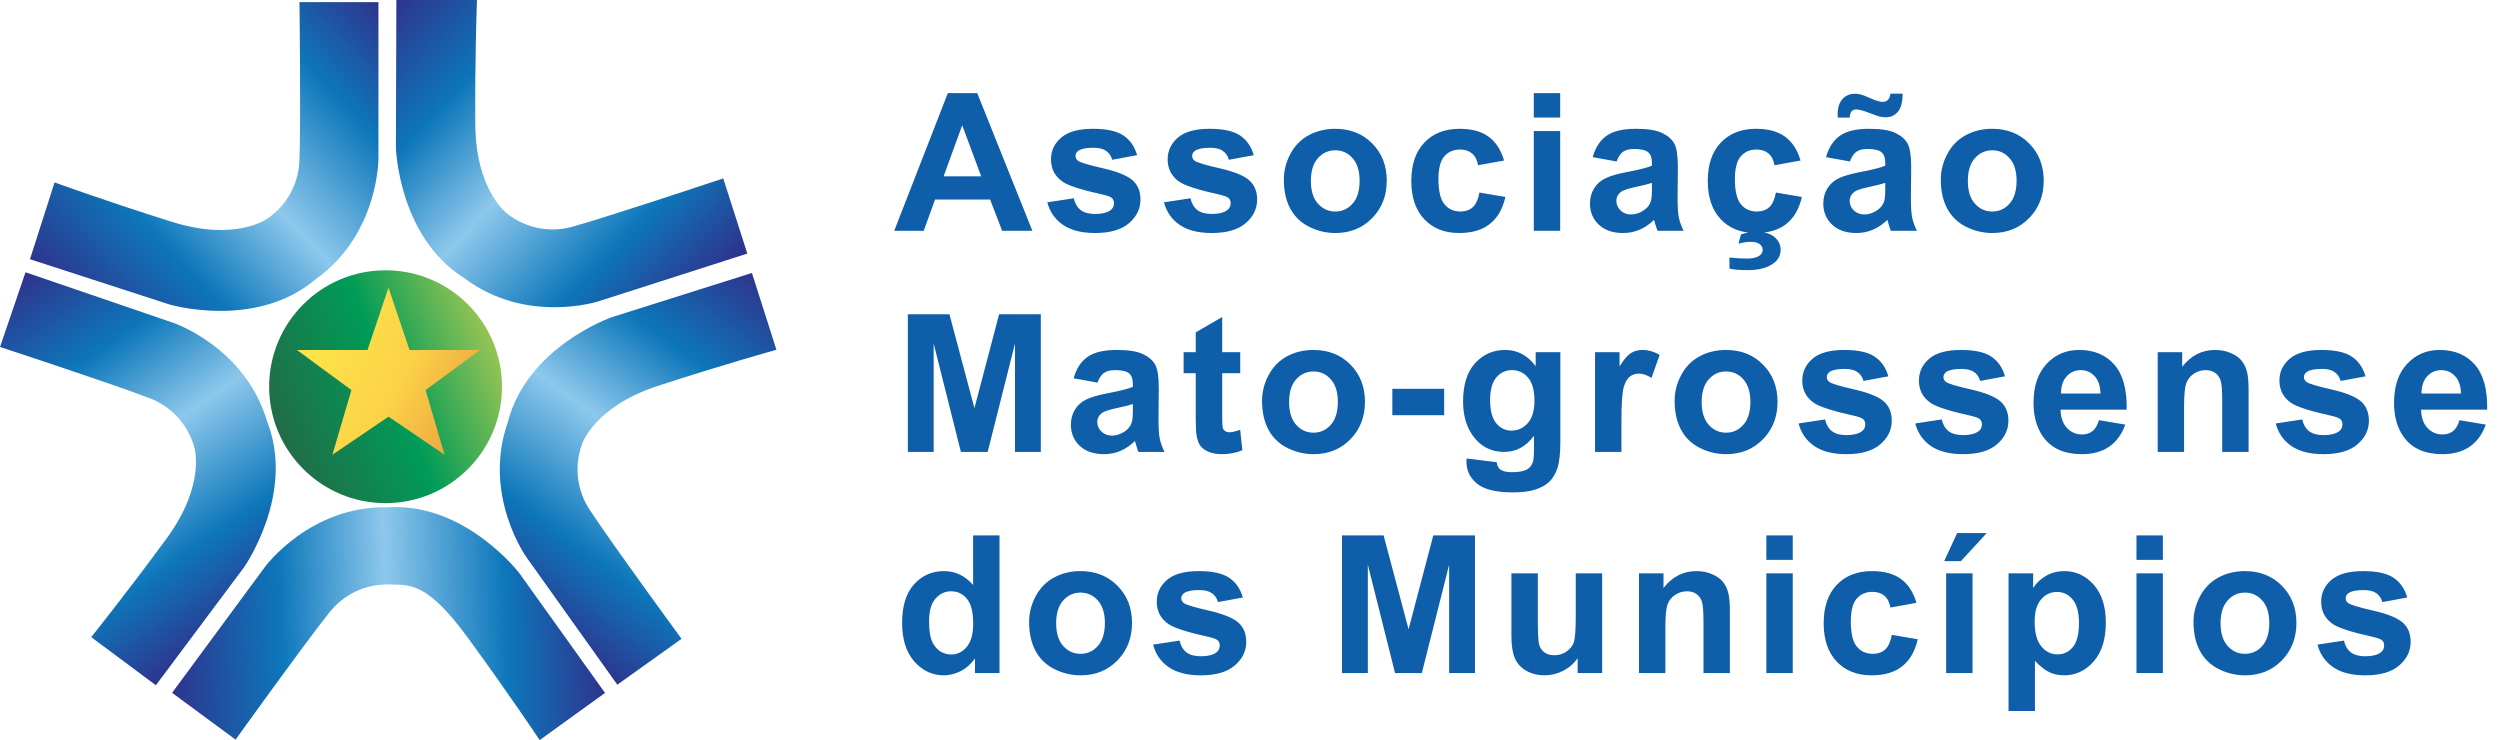 <svg width="260" height="77" viewBox="0 0 260 77" fill="none" xmlns="http://www.w3.org/2000/svg">
<path fill-rule="evenodd" clip-rule="evenodd" d="M32.775 29.079C39.376 24.432 39.359 16.508 39.359 16.508V0.223H31.146C31.146 0.223 31.295 12.202 31.146 16.536C31.11 19.024 29.864 21.338 27.809 22.739C27.809 22.739 24.546 25.148 17.948 23.091C11.35 21.034 5.676 18.971 5.676 18.971L3.117 26.959L17.67 31.68C17.67 31.68 26.604 34.29 32.775 29.079Z" fill="url(#paint0_linear_1681_2578)"/>
<path fill-rule="evenodd" clip-rule="evenodd" d="M48.27 28.913C54.707 33.783 62.239 31.339 62.239 31.339L77.722 26.371L75.217 18.553C75.217 18.553 63.859 22.352 59.697 23.532C57.317 24.256 54.735 23.775 52.775 22.243C52.775 22.243 49.486 19.871 49.432 12.952C49.377 6.033 49.604 0 49.604 0H41.222L41.174 15.327C41.174 15.327 41.417 24.624 48.27 28.913Z" fill="url(#paint1_linear_1681_2578)"/>
<path fill-rule="evenodd" clip-rule="evenodd" d="M60.538 46.168C60.538 46.168 61.795 42.309 68.364 40.152C74.934 37.994 80.747 36.376 80.747 36.376L78.2 28.386L63.601 32.998C63.601 32.998 54.81 36.063 52.815 43.902C50.136 51.52 54.753 57.957 54.753 57.957L64.199 71.207L70.88 66.44C70.88 66.44 63.807 56.774 61.417 53.158C60.003 51.111 59.675 48.502 60.538 46.168Z" fill="url(#paint2_linear_1681_2578)"/>
<path fill-rule="evenodd" clip-rule="evenodd" d="M40.301 52.76C32.234 52.577 27.551 58.965 27.551 58.965L17.896 72.052L24.5 76.923C24.5 76.923 31.484 67.182 34.178 63.798C35.682 61.818 38.057 60.695 40.541 60.79C42.868 60.79 44.597 60.79 48.685 66.368C52.772 71.946 56.127 76.968 56.127 76.968L62.923 72.064L54.015 59.616C54.015 59.616 48.364 52.224 40.301 52.76Z" fill="url(#paint3_linear_1681_2578)"/>
<path fill-rule="evenodd" clip-rule="evenodd" d="M27.792 43.867C25.533 36.115 18.034 33.58 18.034 33.58L2.654 28.317L0 36.089C0 36.089 11.375 39.813 15.423 41.361C17.761 42.198 19.547 44.122 20.209 46.517C20.209 46.517 21.434 50.385 17.346 55.972C13.259 61.558 9.486 66.262 9.486 66.262L16.21 71.267L25.37 59.011C25.37 59.011 30.743 51.402 27.792 43.867Z" fill="url(#paint4_linear_1681_2578)"/>
<path fill-rule="evenodd" clip-rule="evenodd" d="M40.1 52.326C46.788 52.326 52.209 46.905 52.209 40.218C52.209 33.53 46.788 28.109 40.1 28.109C33.413 28.109 27.992 33.53 27.992 40.218C27.992 46.905 33.413 52.326 40.1 52.326Z" fill="url(#paint5_linear_1681_2578)"/>
<path fill-rule="evenodd" clip-rule="evenodd" d="M49.921 36.401H42.588L40.404 29.915L38.22 36.401H30.886L36.548 40.567L34.57 47.294L40.404 43.334L46.237 47.294L44.259 40.567L49.921 36.401Z" fill="url(#paint6_linear_1681_2578)"/>
<path d="M107.365 24H104.221L102.971 20.748H97.248L96.066 24H93L98.576 9.684H101.633L107.365 24ZM102.043 18.336L100.07 13.023L98.137 18.336H102.043ZM108.922 21.041L111.676 20.621C111.793 21.155 112.031 21.562 112.389 21.842C112.747 22.115 113.248 22.252 113.893 22.252C114.602 22.252 115.136 22.122 115.494 21.861C115.735 21.679 115.855 21.435 115.855 21.129C115.855 20.921 115.79 20.748 115.66 20.611C115.523 20.481 115.217 20.361 114.742 20.25C112.529 19.762 111.126 19.316 110.533 18.912C109.713 18.352 109.303 17.574 109.303 16.578C109.303 15.68 109.658 14.925 110.367 14.312C111.077 13.7 112.177 13.395 113.668 13.395C115.087 13.395 116.142 13.626 116.832 14.088C117.522 14.55 117.997 15.234 118.258 16.139L115.67 16.617C115.559 16.213 115.348 15.904 115.035 15.69C114.729 15.475 114.29 15.367 113.717 15.367C112.994 15.367 112.477 15.468 112.164 15.67C111.956 15.813 111.852 15.999 111.852 16.227C111.852 16.422 111.943 16.588 112.125 16.725C112.372 16.907 113.225 17.164 114.684 17.496C116.148 17.828 117.171 18.235 117.75 18.717C118.323 19.205 118.609 19.885 118.609 20.758C118.609 21.708 118.212 22.525 117.418 23.209C116.624 23.893 115.449 24.234 113.893 24.234C112.48 24.234 111.36 23.948 110.533 23.375C109.713 22.802 109.176 22.024 108.922 21.041ZM121.055 21.041L123.809 20.621C123.926 21.155 124.163 21.562 124.521 21.842C124.88 22.115 125.381 22.252 126.025 22.252C126.735 22.252 127.269 22.122 127.627 21.861C127.868 21.679 127.988 21.435 127.988 21.129C127.988 20.921 127.923 20.748 127.793 20.611C127.656 20.481 127.35 20.361 126.875 20.25C124.661 19.762 123.258 19.316 122.666 18.912C121.846 18.352 121.436 17.574 121.436 16.578C121.436 15.68 121.79 14.925 122.5 14.312C123.21 13.7 124.31 13.395 125.801 13.395C127.22 13.395 128.275 13.626 128.965 14.088C129.655 14.55 130.13 15.234 130.391 16.139L127.803 16.617C127.692 16.213 127.48 15.904 127.168 15.69C126.862 15.475 126.423 15.367 125.85 15.367C125.127 15.367 124.609 15.468 124.297 15.67C124.089 15.813 123.984 15.999 123.984 16.227C123.984 16.422 124.076 16.588 124.258 16.725C124.505 16.907 125.358 17.164 126.816 17.496C128.281 17.828 129.303 18.235 129.883 18.717C130.456 19.205 130.742 19.885 130.742 20.758C130.742 21.708 130.345 22.525 129.551 23.209C128.757 23.893 127.581 24.234 126.025 24.234C124.613 24.234 123.493 23.948 122.666 23.375C121.846 22.802 121.309 22.024 121.055 21.041ZM133.52 18.668C133.52 17.756 133.744 16.874 134.193 16.021C134.643 15.169 135.277 14.518 136.098 14.068C136.924 13.619 137.846 13.395 138.861 13.395C140.43 13.395 141.716 13.906 142.719 14.928C143.721 15.943 144.223 17.229 144.223 18.785C144.223 20.354 143.715 21.656 142.699 22.691C141.69 23.72 140.417 24.234 138.881 24.234C137.93 24.234 137.022 24.02 136.156 23.59C135.297 23.16 134.643 22.532 134.193 21.705C133.744 20.872 133.52 19.859 133.52 18.668ZM136.332 18.814C136.332 19.843 136.576 20.631 137.064 21.178C137.553 21.725 138.155 21.998 138.871 21.998C139.587 21.998 140.186 21.725 140.668 21.178C141.156 20.631 141.4 19.837 141.4 18.795C141.4 17.779 141.156 16.998 140.668 16.451C140.186 15.904 139.587 15.631 138.871 15.631C138.155 15.631 137.553 15.904 137.064 16.451C136.576 16.998 136.332 17.786 136.332 18.814ZM156.424 16.695L153.719 17.184C153.628 16.643 153.419 16.236 153.094 15.963C152.775 15.69 152.358 15.553 151.844 15.553C151.16 15.553 150.613 15.79 150.203 16.266C149.799 16.734 149.598 17.522 149.598 18.629C149.598 19.859 149.803 20.729 150.213 21.236C150.63 21.744 151.186 21.998 151.883 21.998C152.404 21.998 152.83 21.852 153.162 21.559C153.494 21.259 153.729 20.748 153.865 20.025L156.561 20.484C156.281 21.721 155.743 22.656 154.949 23.287C154.155 23.919 153.09 24.234 151.756 24.234C150.239 24.234 149.028 23.756 148.123 22.799C147.225 21.842 146.775 20.517 146.775 18.824C146.775 17.112 147.228 15.781 148.133 14.83C149.038 13.873 150.262 13.395 151.805 13.395C153.068 13.395 154.07 13.668 154.812 14.215C155.561 14.755 156.098 15.582 156.424 16.695ZM159.514 12.223V9.684H162.258V12.223H159.514ZM159.514 24V13.629H162.258V24H159.514ZM168.131 16.793L165.641 16.344C165.921 15.341 166.402 14.599 167.086 14.117C167.77 13.635 168.785 13.395 170.133 13.395C171.357 13.395 172.268 13.541 172.867 13.834C173.466 14.12 173.886 14.488 174.127 14.938C174.374 15.38 174.498 16.197 174.498 17.389L174.469 20.592C174.469 21.503 174.511 22.177 174.596 22.613C174.687 23.043 174.853 23.505 175.094 24H172.379C172.307 23.818 172.219 23.547 172.115 23.189C172.07 23.027 172.037 22.919 172.018 22.867C171.549 23.323 171.048 23.665 170.514 23.893C169.98 24.12 169.41 24.234 168.805 24.234C167.737 24.234 166.894 23.945 166.275 23.365C165.663 22.786 165.357 22.053 165.357 21.168C165.357 20.582 165.497 20.061 165.777 19.605C166.057 19.143 166.448 18.792 166.949 18.551C167.457 18.303 168.186 18.088 169.137 17.906C170.419 17.665 171.308 17.441 171.803 17.232V16.959C171.803 16.432 171.673 16.057 171.412 15.836C171.152 15.608 170.66 15.494 169.938 15.494C169.449 15.494 169.068 15.592 168.795 15.787C168.521 15.976 168.3 16.311 168.131 16.793ZM171.803 19.02C171.451 19.137 170.895 19.277 170.133 19.439C169.371 19.602 168.873 19.762 168.639 19.918C168.281 20.172 168.102 20.494 168.102 20.885C168.102 21.269 168.245 21.601 168.531 21.881C168.818 22.161 169.182 22.301 169.625 22.301C170.12 22.301 170.592 22.138 171.041 21.812C171.373 21.565 171.591 21.262 171.695 20.904C171.767 20.67 171.803 20.224 171.803 19.566V19.02ZM187.256 16.695L184.551 17.184C184.46 16.643 184.251 16.236 183.926 15.963C183.607 15.69 183.19 15.553 182.676 15.553C181.992 15.553 181.445 15.79 181.035 16.266C180.632 16.734 180.43 17.522 180.43 18.629C180.43 19.859 180.635 20.729 181.045 21.236C181.462 21.744 182.018 21.998 182.715 21.998C183.236 21.998 183.662 21.852 183.994 21.559C184.326 21.259 184.561 20.748 184.697 20.025L187.393 20.484C187.113 21.721 186.576 22.656 185.781 23.287C184.987 23.919 183.923 24.234 182.588 24.234C181.071 24.234 179.86 23.756 178.955 22.799C178.057 21.842 177.607 20.517 177.607 18.824C177.607 17.112 178.06 15.781 178.965 14.83C179.87 13.873 181.094 13.395 182.637 13.395C183.9 13.395 184.902 13.668 185.645 14.215C186.393 14.755 186.93 15.582 187.256 16.695ZM179.863 27.936V26.783C180.534 26.855 181.149 26.891 181.709 26.891C182.288 26.891 182.718 26.787 182.998 26.578C183.213 26.422 183.32 26.22 183.32 25.973C183.32 25.751 183.219 25.559 183.018 25.396C182.816 25.234 182.503 25.152 182.08 25.152C181.663 25.152 181.237 25.217 180.801 25.348L181.055 24.381C181.562 24.205 182.109 24.117 182.695 24.117C183.509 24.117 184.128 24.296 184.551 24.654C184.974 25.012 185.186 25.449 185.186 25.963C185.186 26.536 184.951 27.001 184.482 27.359C183.851 27.848 182.946 28.092 181.768 28.092C180.928 28.092 180.293 28.04 179.863 27.936ZM192.396 16.793L189.906 16.344C190.186 15.341 190.668 14.599 191.352 14.117C192.035 13.635 193.051 13.395 194.398 13.395C195.622 13.395 196.534 13.541 197.133 13.834C197.732 14.12 198.152 14.488 198.393 14.938C198.64 15.38 198.764 16.197 198.764 17.389L198.734 20.592C198.734 21.503 198.777 22.177 198.861 22.613C198.952 23.043 199.118 23.505 199.359 24H196.645C196.573 23.818 196.485 23.547 196.381 23.189C196.335 23.027 196.303 22.919 196.283 22.867C195.814 23.323 195.313 23.665 194.779 23.893C194.245 24.12 193.676 24.234 193.07 24.234C192.003 24.234 191.16 23.945 190.541 23.365C189.929 22.786 189.623 22.053 189.623 21.168C189.623 20.582 189.763 20.061 190.043 19.605C190.323 19.143 190.714 18.792 191.215 18.551C191.723 18.303 192.452 18.088 193.402 17.906C194.685 17.665 195.574 17.441 196.068 17.232V16.959C196.068 16.432 195.938 16.057 195.678 15.836C195.417 15.608 194.926 15.494 194.203 15.494C193.715 15.494 193.334 15.592 193.061 15.787C192.787 15.976 192.566 16.311 192.396 16.793ZM196.068 19.02C195.717 19.137 195.16 19.277 194.398 19.439C193.637 19.602 193.139 19.762 192.904 19.918C192.546 20.172 192.367 20.494 192.367 20.885C192.367 21.269 192.51 21.601 192.797 21.881C193.083 22.161 193.448 22.301 193.891 22.301C194.385 22.301 194.857 22.138 195.307 21.812C195.639 21.565 195.857 21.262 195.961 20.904C196.033 20.67 196.068 20.224 196.068 19.566V19.02ZM192.377 12.232H191.127C191.12 12.083 191.117 11.966 191.117 11.881C191.117 11.197 191.283 10.673 191.615 10.309C191.947 9.938 192.374 9.752 192.895 9.752C193.122 9.752 193.334 9.778 193.529 9.83C193.725 9.876 194.079 10.016 194.594 10.25C195.115 10.478 195.521 10.592 195.814 10.592C196.023 10.592 196.195 10.527 196.332 10.396C196.475 10.266 196.566 10.048 196.605 9.742H197.875C197.868 10.621 197.702 11.249 197.377 11.627C197.058 12.005 196.645 12.193 196.137 12.193C195.915 12.193 195.697 12.171 195.482 12.125C195.333 12.086 194.958 11.953 194.359 11.725C193.76 11.497 193.324 11.383 193.051 11.383C192.842 11.383 192.68 11.448 192.562 11.578C192.445 11.702 192.383 11.92 192.377 12.232ZM201.844 18.668C201.844 17.756 202.068 16.874 202.518 16.021C202.967 15.169 203.602 14.518 204.422 14.068C205.249 13.619 206.17 13.395 207.186 13.395C208.755 13.395 210.04 13.906 211.043 14.928C212.046 15.943 212.547 17.229 212.547 18.785C212.547 20.354 212.039 21.656 211.023 22.691C210.014 23.72 208.742 24.234 207.205 24.234C206.255 24.234 205.346 24.02 204.48 23.59C203.621 23.16 202.967 22.532 202.518 21.705C202.068 20.872 201.844 19.859 201.844 18.668ZM204.656 18.814C204.656 19.843 204.9 20.631 205.389 21.178C205.877 21.725 206.479 21.998 207.195 21.998C207.911 21.998 208.51 21.725 208.992 21.178C209.48 20.631 209.725 19.837 209.725 18.795C209.725 17.779 209.48 16.998 208.992 16.451C208.51 15.904 207.911 15.631 207.195 15.631C206.479 15.631 205.877 15.904 205.389 16.451C204.9 16.998 204.656 17.786 204.656 18.814ZM94.416 47V32.684H98.742L101.34 42.449L103.908 32.684H108.244V47H105.559V35.73L102.717 47H99.934L97.102 35.73V47H94.416ZM114.146 39.793L111.656 39.344C111.936 38.341 112.418 37.599 113.102 37.117C113.785 36.635 114.801 36.395 116.148 36.395C117.372 36.395 118.284 36.541 118.883 36.834C119.482 37.12 119.902 37.488 120.143 37.938C120.39 38.38 120.514 39.197 120.514 40.389L120.484 43.592C120.484 44.503 120.527 45.177 120.611 45.613C120.702 46.043 120.868 46.505 121.109 47H118.395C118.323 46.818 118.235 46.547 118.131 46.19C118.085 46.027 118.053 45.919 118.033 45.867C117.564 46.323 117.063 46.665 116.529 46.893C115.995 47.12 115.426 47.234 114.82 47.234C113.753 47.234 112.91 46.945 112.291 46.365C111.679 45.786 111.373 45.053 111.373 44.168C111.373 43.582 111.513 43.061 111.793 42.605C112.073 42.143 112.464 41.792 112.965 41.551C113.473 41.303 114.202 41.089 115.152 40.906C116.435 40.665 117.324 40.441 117.818 40.232V39.959C117.818 39.432 117.688 39.057 117.428 38.836C117.167 38.608 116.676 38.494 115.953 38.494C115.465 38.494 115.084 38.592 114.811 38.787C114.537 38.976 114.316 39.311 114.146 39.793ZM117.818 42.02C117.467 42.137 116.91 42.277 116.148 42.44C115.387 42.602 114.889 42.762 114.654 42.918C114.296 43.172 114.117 43.494 114.117 43.885C114.117 44.269 114.26 44.601 114.547 44.881C114.833 45.161 115.198 45.301 115.641 45.301C116.135 45.301 116.607 45.138 117.057 44.812C117.389 44.565 117.607 44.262 117.711 43.904C117.783 43.67 117.818 43.224 117.818 42.566V42.02ZM128.984 36.629V38.816H127.109V42.996C127.109 43.842 127.126 44.337 127.158 44.48C127.197 44.617 127.279 44.731 127.402 44.822C127.533 44.913 127.689 44.959 127.871 44.959C128.125 44.959 128.493 44.871 128.975 44.695L129.209 46.824C128.571 47.098 127.848 47.234 127.041 47.234C126.546 47.234 126.1 47.153 125.703 46.99C125.306 46.821 125.013 46.606 124.824 46.346C124.642 46.079 124.515 45.721 124.443 45.272C124.385 44.953 124.355 44.308 124.355 43.338V38.816H123.096V36.629H124.355V34.568L127.109 32.967V36.629H128.984ZM131.254 41.668C131.254 40.757 131.479 39.874 131.928 39.022C132.377 38.169 133.012 37.518 133.832 37.068C134.659 36.619 135.58 36.395 136.596 36.395C138.165 36.395 139.451 36.906 140.453 37.928C141.456 38.943 141.957 40.229 141.957 41.785C141.957 43.354 141.449 44.656 140.434 45.691C139.424 46.72 138.152 47.234 136.615 47.234C135.665 47.234 134.757 47.02 133.891 46.59C133.031 46.16 132.377 45.532 131.928 44.705C131.479 43.872 131.254 42.859 131.254 41.668ZM134.066 41.815C134.066 42.843 134.311 43.631 134.799 44.178C135.287 44.725 135.889 44.998 136.605 44.998C137.322 44.998 137.921 44.725 138.402 44.178C138.891 43.631 139.135 42.837 139.135 41.795C139.135 40.779 138.891 39.998 138.402 39.451C137.921 38.904 137.322 38.631 136.605 38.631C135.889 38.631 135.287 38.904 134.799 39.451C134.311 39.998 134.066 40.786 134.066 41.815ZM144.803 43.182V40.438H150.193V43.182H144.803ZM152.521 47.684L155.656 48.065C155.708 48.429 155.829 48.68 156.018 48.816C156.278 49.012 156.688 49.109 157.248 49.109C157.964 49.109 158.501 49.002 158.859 48.787C159.1 48.644 159.283 48.413 159.406 48.094C159.491 47.866 159.533 47.446 159.533 46.834V45.32C158.713 46.44 157.678 47 156.428 47C155.035 47 153.931 46.411 153.117 45.232C152.479 44.301 152.16 43.143 152.16 41.756C152.16 40.018 152.577 38.69 153.41 37.772C154.25 36.853 155.292 36.395 156.535 36.395C157.818 36.395 158.876 36.958 159.709 38.084V36.629H162.277V45.935C162.277 47.16 162.176 48.074 161.975 48.68C161.773 49.285 161.49 49.76 161.125 50.105C160.76 50.45 160.272 50.721 159.66 50.916C159.055 51.111 158.286 51.209 157.355 51.209C155.598 51.209 154.351 50.906 153.615 50.301C152.88 49.702 152.512 48.94 152.512 48.016C152.512 47.925 152.515 47.814 152.521 47.684ZM154.973 41.6C154.973 42.7 155.184 43.507 155.607 44.022C156.037 44.529 156.564 44.783 157.189 44.783C157.86 44.783 158.426 44.523 158.889 44.002C159.351 43.475 159.582 42.697 159.582 41.668C159.582 40.594 159.361 39.796 158.918 39.275C158.475 38.755 157.915 38.494 157.238 38.494C156.581 38.494 156.037 38.751 155.607 39.266C155.184 39.773 154.973 40.551 154.973 41.6ZM168.629 47H165.885V36.629H168.434V38.103C168.87 37.407 169.26 36.948 169.605 36.727C169.957 36.505 170.354 36.395 170.797 36.395C171.422 36.395 172.024 36.567 172.604 36.912L171.754 39.305C171.292 39.005 170.862 38.855 170.465 38.855C170.081 38.855 169.755 38.963 169.488 39.178C169.221 39.386 169.01 39.767 168.854 40.32C168.704 40.874 168.629 42.033 168.629 43.797V47ZM174.16 41.668C174.16 40.757 174.385 39.874 174.834 39.022C175.283 38.169 175.918 37.518 176.738 37.068C177.565 36.619 178.486 36.395 179.502 36.395C181.071 36.395 182.357 36.906 183.359 37.928C184.362 38.943 184.863 40.229 184.863 41.785C184.863 43.354 184.355 44.656 183.34 45.691C182.331 46.72 181.058 47.234 179.521 47.234C178.571 47.234 177.663 47.02 176.797 46.59C175.938 46.16 175.283 45.532 174.834 44.705C174.385 43.872 174.16 42.859 174.16 41.668ZM176.973 41.815C176.973 42.843 177.217 43.631 177.705 44.178C178.193 44.725 178.796 44.998 179.512 44.998C180.228 44.998 180.827 44.725 181.309 44.178C181.797 43.631 182.041 42.837 182.041 41.795C182.041 40.779 181.797 39.998 181.309 39.451C180.827 38.904 180.228 38.631 179.512 38.631C178.796 38.631 178.193 38.904 177.705 39.451C177.217 39.998 176.973 40.786 176.973 41.815ZM187.055 44.041L189.809 43.621C189.926 44.155 190.163 44.562 190.521 44.842C190.88 45.115 191.381 45.252 192.025 45.252C192.735 45.252 193.269 45.122 193.627 44.861C193.868 44.679 193.988 44.435 193.988 44.129C193.988 43.921 193.923 43.748 193.793 43.611C193.656 43.481 193.35 43.361 192.875 43.25C190.661 42.762 189.258 42.316 188.666 41.912C187.846 41.352 187.436 40.574 187.436 39.578C187.436 38.68 187.79 37.925 188.5 37.312C189.21 36.7 190.31 36.395 191.801 36.395C193.22 36.395 194.275 36.626 194.965 37.088C195.655 37.55 196.13 38.234 196.391 39.139L193.803 39.617C193.692 39.214 193.48 38.904 193.168 38.69C192.862 38.475 192.423 38.367 191.85 38.367C191.127 38.367 190.609 38.468 190.297 38.67C190.089 38.813 189.984 38.999 189.984 39.227C189.984 39.422 190.076 39.588 190.258 39.725C190.505 39.907 191.358 40.164 192.816 40.496C194.281 40.828 195.303 41.235 195.883 41.717C196.456 42.205 196.742 42.885 196.742 43.758C196.742 44.708 196.345 45.525 195.551 46.209C194.757 46.893 193.581 47.234 192.025 47.234C190.613 47.234 189.493 46.948 188.666 46.375C187.846 45.802 187.309 45.024 187.055 44.041ZM199.188 44.041L201.941 43.621C202.059 44.155 202.296 44.562 202.654 44.842C203.012 45.115 203.514 45.252 204.158 45.252C204.868 45.252 205.402 45.122 205.76 44.861C206.001 44.679 206.121 44.435 206.121 44.129C206.121 43.921 206.056 43.748 205.926 43.611C205.789 43.481 205.483 43.361 205.008 43.25C202.794 42.762 201.391 42.316 200.799 41.912C199.979 41.352 199.568 40.574 199.568 39.578C199.568 38.68 199.923 37.925 200.633 37.312C201.342 36.7 202.443 36.395 203.934 36.395C205.353 36.395 206.408 36.626 207.098 37.088C207.788 37.55 208.263 38.234 208.523 39.139L205.936 39.617C205.825 39.214 205.613 38.904 205.301 38.69C204.995 38.475 204.555 38.367 203.982 38.367C203.26 38.367 202.742 38.468 202.43 38.67C202.221 38.813 202.117 38.999 202.117 39.227C202.117 39.422 202.208 39.588 202.391 39.725C202.638 39.907 203.491 40.164 204.949 40.496C206.414 40.828 207.436 41.235 208.016 41.717C208.589 42.205 208.875 42.885 208.875 43.758C208.875 44.708 208.478 45.525 207.684 46.209C206.889 46.893 205.714 47.234 204.158 47.234C202.745 47.234 201.626 46.948 200.799 46.375C199.979 45.802 199.441 45.024 199.188 44.041ZM218.293 43.699L221.027 44.158C220.676 45.161 220.119 45.926 219.357 46.453C218.602 46.974 217.655 47.234 216.516 47.234C214.712 47.234 213.378 46.645 212.512 45.467C211.828 44.523 211.486 43.331 211.486 41.893C211.486 40.174 211.936 38.829 212.834 37.859C213.732 36.883 214.868 36.395 216.242 36.395C217.785 36.395 219.003 36.906 219.895 37.928C220.786 38.943 221.213 40.503 221.174 42.605H214.299C214.318 43.419 214.54 44.054 214.963 44.51C215.386 44.959 215.913 45.184 216.545 45.184C216.975 45.184 217.336 45.066 217.629 44.832C217.922 44.598 218.143 44.22 218.293 43.699ZM218.449 40.926C218.43 40.132 218.225 39.529 217.834 39.119C217.443 38.703 216.968 38.494 216.408 38.494C215.809 38.494 215.314 38.712 214.924 39.148C214.533 39.585 214.341 40.177 214.348 40.926H218.449ZM233.854 47H231.109V41.707C231.109 40.587 231.051 39.865 230.934 39.539C230.816 39.207 230.624 38.95 230.357 38.768C230.097 38.585 229.781 38.494 229.41 38.494C228.935 38.494 228.508 38.624 228.131 38.885C227.753 39.145 227.493 39.49 227.35 39.92C227.213 40.35 227.145 41.144 227.145 42.303V47H224.4V36.629H226.949V38.152C227.854 36.98 228.993 36.395 230.367 36.395C230.973 36.395 231.526 36.505 232.027 36.727C232.529 36.941 232.906 37.218 233.16 37.557C233.421 37.895 233.6 38.279 233.697 38.709C233.801 39.139 233.854 39.754 233.854 40.555V47ZM236.68 44.041L239.434 43.621C239.551 44.155 239.788 44.562 240.146 44.842C240.505 45.115 241.006 45.252 241.65 45.252C242.36 45.252 242.894 45.122 243.252 44.861C243.493 44.679 243.613 44.435 243.613 44.129C243.613 43.921 243.548 43.748 243.418 43.611C243.281 43.481 242.975 43.361 242.5 43.25C240.286 42.762 238.883 42.316 238.291 41.912C237.471 41.352 237.061 40.574 237.061 39.578C237.061 38.68 237.415 37.925 238.125 37.312C238.835 36.7 239.935 36.395 241.426 36.395C242.845 36.395 243.9 36.626 244.59 37.088C245.28 37.55 245.755 38.234 246.016 39.139L243.428 39.617C243.317 39.214 243.105 38.904 242.793 38.69C242.487 38.475 242.048 38.367 241.475 38.367C240.752 38.367 240.234 38.468 239.922 38.67C239.714 38.813 239.609 38.999 239.609 39.227C239.609 39.422 239.701 39.588 239.883 39.725C240.13 39.907 240.983 40.164 242.441 40.496C243.906 40.828 244.928 41.235 245.508 41.717C246.081 42.205 246.367 42.885 246.367 43.758C246.367 44.708 245.97 45.525 245.176 46.209C244.382 46.893 243.206 47.234 241.65 47.234C240.238 47.234 239.118 46.948 238.291 46.375C237.471 45.802 236.934 45.024 236.68 44.041ZM255.785 43.699L258.52 44.158C258.168 45.161 257.611 45.926 256.85 46.453C256.094 46.974 255.147 47.234 254.008 47.234C252.204 47.234 250.87 46.645 250.004 45.467C249.32 44.523 248.979 43.331 248.979 41.893C248.979 40.174 249.428 38.829 250.326 37.859C251.225 36.883 252.361 36.395 253.734 36.395C255.277 36.395 256.495 36.906 257.387 37.928C258.279 38.943 258.705 40.503 258.666 42.605H251.791C251.811 43.419 252.032 44.054 252.455 44.51C252.878 44.959 253.406 45.184 254.037 45.184C254.467 45.184 254.828 45.066 255.121 44.832C255.414 44.598 255.635 44.22 255.785 43.699ZM255.941 40.926C255.922 40.132 255.717 39.529 255.326 39.119C254.936 38.703 254.46 38.494 253.9 38.494C253.301 38.494 252.807 38.712 252.416 39.148C252.025 39.585 251.833 40.177 251.84 40.926H255.941ZM103.947 70H101.398V68.477C100.975 69.069 100.474 69.512 99.894 69.805C99.322 70.091 98.742 70.234 98.156 70.234C96.965 70.234 95.943 69.756 95.09 68.799C94.243 67.835 93.82 66.494 93.82 64.775C93.82 63.018 94.234 61.683 95.061 60.772C95.887 59.853 96.932 59.395 98.195 59.395C99.354 59.395 100.357 59.876 101.203 60.84V55.684H103.947V70ZM96.623 64.59C96.623 65.697 96.776 66.497 97.082 66.992C97.525 67.708 98.143 68.066 98.938 68.066C99.569 68.066 100.106 67.799 100.549 67.266C100.992 66.725 101.213 65.921 101.213 64.853C101.213 63.662 100.998 62.806 100.568 62.285C100.139 61.758 99.588 61.494 98.918 61.494C98.267 61.494 97.72 61.755 97.277 62.275C96.841 62.79 96.623 63.561 96.623 64.59ZM107.027 64.668C107.027 63.757 107.252 62.874 107.701 62.022C108.15 61.169 108.785 60.518 109.605 60.068C110.432 59.619 111.354 59.395 112.369 59.395C113.938 59.395 115.224 59.906 116.227 60.928C117.229 61.943 117.73 63.229 117.73 64.785C117.73 66.354 117.223 67.656 116.207 68.691C115.198 69.72 113.925 70.234 112.389 70.234C111.438 70.234 110.53 70.019 109.664 69.59C108.805 69.16 108.15 68.532 107.701 67.705C107.252 66.872 107.027 65.859 107.027 64.668ZM109.84 64.814C109.84 65.843 110.084 66.631 110.572 67.178C111.061 67.725 111.663 67.998 112.379 67.998C113.095 67.998 113.694 67.725 114.176 67.178C114.664 66.631 114.908 65.837 114.908 64.795C114.908 63.779 114.664 62.998 114.176 62.451C113.694 61.904 113.095 61.631 112.379 61.631C111.663 61.631 111.061 61.904 110.572 62.451C110.084 62.998 109.84 63.786 109.84 64.814ZM119.922 67.041L122.676 66.621C122.793 67.155 123.031 67.562 123.389 67.842C123.747 68.115 124.248 68.252 124.893 68.252C125.602 68.252 126.136 68.122 126.494 67.861C126.735 67.679 126.855 67.435 126.855 67.129C126.855 66.921 126.79 66.748 126.66 66.611C126.523 66.481 126.217 66.361 125.742 66.25C123.529 65.762 122.126 65.316 121.533 64.912C120.713 64.352 120.303 63.574 120.303 62.578C120.303 61.68 120.658 60.925 121.367 60.312C122.077 59.7 123.177 59.395 124.668 59.395C126.087 59.395 127.142 59.626 127.832 60.088C128.522 60.55 128.997 61.234 129.258 62.139L126.67 62.617C126.559 62.214 126.348 61.904 126.035 61.69C125.729 61.475 125.29 61.367 124.717 61.367C123.994 61.367 123.477 61.468 123.164 61.67C122.956 61.813 122.852 61.999 122.852 62.227C122.852 62.422 122.943 62.588 123.125 62.725C123.372 62.907 124.225 63.164 125.684 63.496C127.148 63.828 128.171 64.235 128.75 64.717C129.323 65.205 129.609 65.885 129.609 66.758C129.609 67.708 129.212 68.525 128.418 69.209C127.624 69.893 126.449 70.234 124.893 70.234C123.48 70.234 122.36 69.948 121.533 69.375C120.713 68.802 120.176 68.024 119.922 67.041ZM139.568 70V55.684H143.895L146.492 65.449L149.061 55.684H153.396V70H150.711V58.73L147.869 70H145.086L142.254 58.73V70H139.568ZM164.074 70V68.447C163.697 69.001 163.199 69.437 162.58 69.756C161.968 70.075 161.32 70.234 160.637 70.234C159.94 70.234 159.315 70.081 158.762 69.775C158.208 69.469 157.808 69.04 157.561 68.486C157.313 67.933 157.189 67.168 157.189 66.191V59.629H159.934V64.394C159.934 65.853 159.982 66.748 160.08 67.08C160.184 67.406 160.37 67.666 160.637 67.861C160.904 68.05 161.242 68.144 161.652 68.144C162.121 68.144 162.541 68.018 162.912 67.764C163.283 67.503 163.537 67.184 163.674 66.807C163.811 66.422 163.879 65.488 163.879 64.004V59.629H166.623V70H164.074ZM179.908 70H177.164V64.707C177.164 63.587 177.105 62.865 176.988 62.539C176.871 62.207 176.679 61.95 176.412 61.768C176.152 61.585 175.836 61.494 175.465 61.494C174.99 61.494 174.563 61.624 174.186 61.885C173.808 62.145 173.548 62.49 173.404 62.92C173.268 63.35 173.199 64.144 173.199 65.303V70H170.455V59.629H173.004V61.152C173.909 59.98 175.048 59.395 176.422 59.395C177.027 59.395 177.581 59.505 178.082 59.727C178.583 59.941 178.961 60.218 179.215 60.557C179.475 60.895 179.654 61.279 179.752 61.709C179.856 62.139 179.908 62.754 179.908 63.555V70ZM183.701 58.223V55.684H186.445V58.223H183.701ZM183.701 70V59.629H186.445V70H183.701ZM199.311 62.695L196.605 63.184C196.514 62.643 196.306 62.236 195.98 61.963C195.661 61.69 195.245 61.553 194.73 61.553C194.047 61.553 193.5 61.79 193.09 62.266C192.686 62.734 192.484 63.522 192.484 64.629C192.484 65.859 192.689 66.728 193.1 67.236C193.516 67.744 194.073 67.998 194.77 67.998C195.29 67.998 195.717 67.852 196.049 67.559C196.381 67.259 196.615 66.748 196.752 66.025L199.447 66.484C199.167 67.721 198.63 68.656 197.836 69.287C197.042 69.919 195.977 70.234 194.643 70.234C193.126 70.234 191.915 69.756 191.01 68.799C190.111 67.842 189.662 66.517 189.662 64.824C189.662 63.112 190.115 61.781 191.02 60.83C191.924 59.873 193.148 59.395 194.691 59.395C195.954 59.395 196.957 59.668 197.699 60.215C198.448 60.755 198.985 61.582 199.311 62.695ZM202.4 70V59.629H205.145V70H202.4ZM202.195 58.359L203.543 55.44H206.619L203.934 58.359H202.195ZM208.889 59.629H211.447V61.152C211.779 60.632 212.229 60.208 212.795 59.883C213.361 59.557 213.99 59.395 214.68 59.395C215.884 59.395 216.906 59.867 217.746 60.81C218.586 61.755 219.006 63.07 219.006 64.756C219.006 66.488 218.583 67.835 217.736 68.799C216.89 69.756 215.865 70.234 214.66 70.234C214.087 70.234 213.566 70.12 213.098 69.893C212.635 69.665 212.147 69.274 211.633 68.721V73.945H208.889V59.629ZM211.604 64.639C211.604 65.804 211.835 66.667 212.297 67.227C212.759 67.78 213.322 68.057 213.986 68.057C214.624 68.057 215.155 67.803 215.578 67.295C216.001 66.781 216.213 65.941 216.213 64.775C216.213 63.688 215.995 62.881 215.559 62.353C215.122 61.826 214.582 61.562 213.938 61.562C213.267 61.562 212.71 61.823 212.268 62.344C211.825 62.858 211.604 63.623 211.604 64.639ZM222.193 58.223V55.684H224.938V58.223H222.193ZM222.193 70V59.629H224.938V70H222.193ZM228.125 64.668C228.125 63.757 228.35 62.874 228.799 62.022C229.248 61.169 229.883 60.518 230.703 60.068C231.53 59.619 232.451 59.395 233.467 59.395C235.036 59.395 236.322 59.906 237.324 60.928C238.327 61.943 238.828 63.229 238.828 64.785C238.828 66.354 238.32 67.656 237.305 68.691C236.296 69.72 235.023 70.234 233.486 70.234C232.536 70.234 231.628 70.019 230.762 69.59C229.902 69.16 229.248 68.532 228.799 67.705C228.35 66.872 228.125 65.859 228.125 64.668ZM230.938 64.814C230.938 65.843 231.182 66.631 231.67 67.178C232.158 67.725 232.76 67.998 233.477 67.998C234.193 67.998 234.792 67.725 235.273 67.178C235.762 66.631 236.006 65.837 236.006 64.795C236.006 63.779 235.762 62.998 235.273 62.451C234.792 61.904 234.193 61.631 233.477 61.631C232.76 61.631 232.158 61.904 231.67 62.451C231.182 62.998 230.938 63.786 230.938 64.814ZM241.02 67.041L243.773 66.621C243.891 67.155 244.128 67.562 244.486 67.842C244.844 68.115 245.346 68.252 245.99 68.252C246.7 68.252 247.234 68.122 247.592 67.861C247.833 67.679 247.953 67.435 247.953 67.129C247.953 66.921 247.888 66.748 247.758 66.611C247.621 66.481 247.315 66.361 246.84 66.25C244.626 65.762 243.223 65.316 242.631 64.912C241.811 64.352 241.4 63.574 241.4 62.578C241.4 61.68 241.755 60.925 242.465 60.312C243.174 59.7 244.275 59.395 245.766 59.395C247.185 59.395 248.24 59.626 248.93 60.088C249.62 60.55 250.095 61.234 250.355 62.139L247.768 62.617C247.657 62.214 247.445 61.904 247.133 61.69C246.827 61.475 246.387 61.367 245.814 61.367C245.092 61.367 244.574 61.468 244.262 61.67C244.053 61.813 243.949 61.999 243.949 62.227C243.949 62.422 244.04 62.588 244.223 62.725C244.47 62.907 245.323 63.164 246.781 63.496C248.246 63.828 249.268 64.235 249.848 64.717C250.421 65.205 250.707 65.885 250.707 66.758C250.707 67.708 250.31 68.525 249.516 69.209C248.721 69.893 247.546 70.234 245.99 70.234C244.577 70.234 243.458 69.948 242.631 69.375C241.811 68.802 241.273 68.024 241.02 67.041Z" fill="#0E5EAA"/>
<defs>
<linearGradient id="paint0_linear_1681_2578" x1="18.309" y1="43.199" x2="50.87" y2="12.389" gradientUnits="userSpaceOnUse">
<stop stop-color="#2E348D"/>
<stop offset="0.256" stop-color="#0D77BA"/>
<stop offset="0.501" stop-color="#8DC8EC"/>
<stop offset="0.778" stop-color="#0D77BA"/>
<stop offset="1" stop-color="#2E348D"/>
</linearGradient>
<linearGradient id="paint1_linear_1681_2578" x1="26.119" y1="15.586" x2="57.719" y2="46.108" gradientUnits="userSpaceOnUse">
<stop stop-color="#2E348D"/>
<stop offset="0.256" stop-color="#0D77BA"/>
<stop offset="0.501" stop-color="#8DC8EC"/>
<stop offset="0.778" stop-color="#0D77BA"/>
<stop offset="1" stop-color="#2E348D"/>
</linearGradient>
<linearGradient id="paint2_linear_1681_2578" x1="63.882" y1="17.81" x2="38.395" y2="52.77" gradientUnits="userSpaceOnUse">
<stop stop-color="#2E348D"/>
<stop offset="0.256" stop-color="#0D77BA"/>
<stop offset="0.501" stop-color="#8DC8EC"/>
<stop offset="0.778" stop-color="#0D77BA"/>
<stop offset="1" stop-color="#2E348D"/>
</linearGradient>
<linearGradient id="paint3_linear_1681_2578" x1="18.288" y1="84.546" x2="63.281" y2="83.092" gradientUnits="userSpaceOnUse">
<stop stop-color="#2E348D"/>
<stop offset="0.256" stop-color="#0D77BA"/>
<stop offset="0.501" stop-color="#8DC8EC"/>
<stop offset="0.778" stop-color="#0D77BA"/>
<stop offset="1" stop-color="#2E348D"/>
</linearGradient>
<linearGradient id="paint4_linear_1681_2578" x1="-11.437" y1="38.227" x2="12.931" y2="73.482" gradientUnits="userSpaceOnUse">
<stop stop-color="#2E348D"/>
<stop offset="0.256" stop-color="#0D77BA"/>
<stop offset="0.501" stop-color="#8DC8EC"/>
<stop offset="0.778" stop-color="#0D77BA"/>
<stop offset="1" stop-color="#2E348D"/>
</linearGradient>
<linearGradient id="paint5_linear_1681_2578" x1="47.449" y1="23.458" x2="24.431" y2="32.977" gradientUnits="userSpaceOnUse">
<stop stop-color="#A4C854"/>
<stop offset="0.504" stop-color="#009B57"/>
<stop offset="1" stop-color="#206E49"/>
</linearGradient>
<linearGradient id="paint6_linear_1681_2578" x1="27.205" y1="43.91" x2="43.293" y2="51.718" gradientUnits="userSpaceOnUse">
<stop stop-color="#FEE64A"/>
<stop offset="0.623" stop-color="#FBD247"/>
<stop offset="1" stop-color="#F0AC42"/>
</linearGradient>
</defs>
</svg>